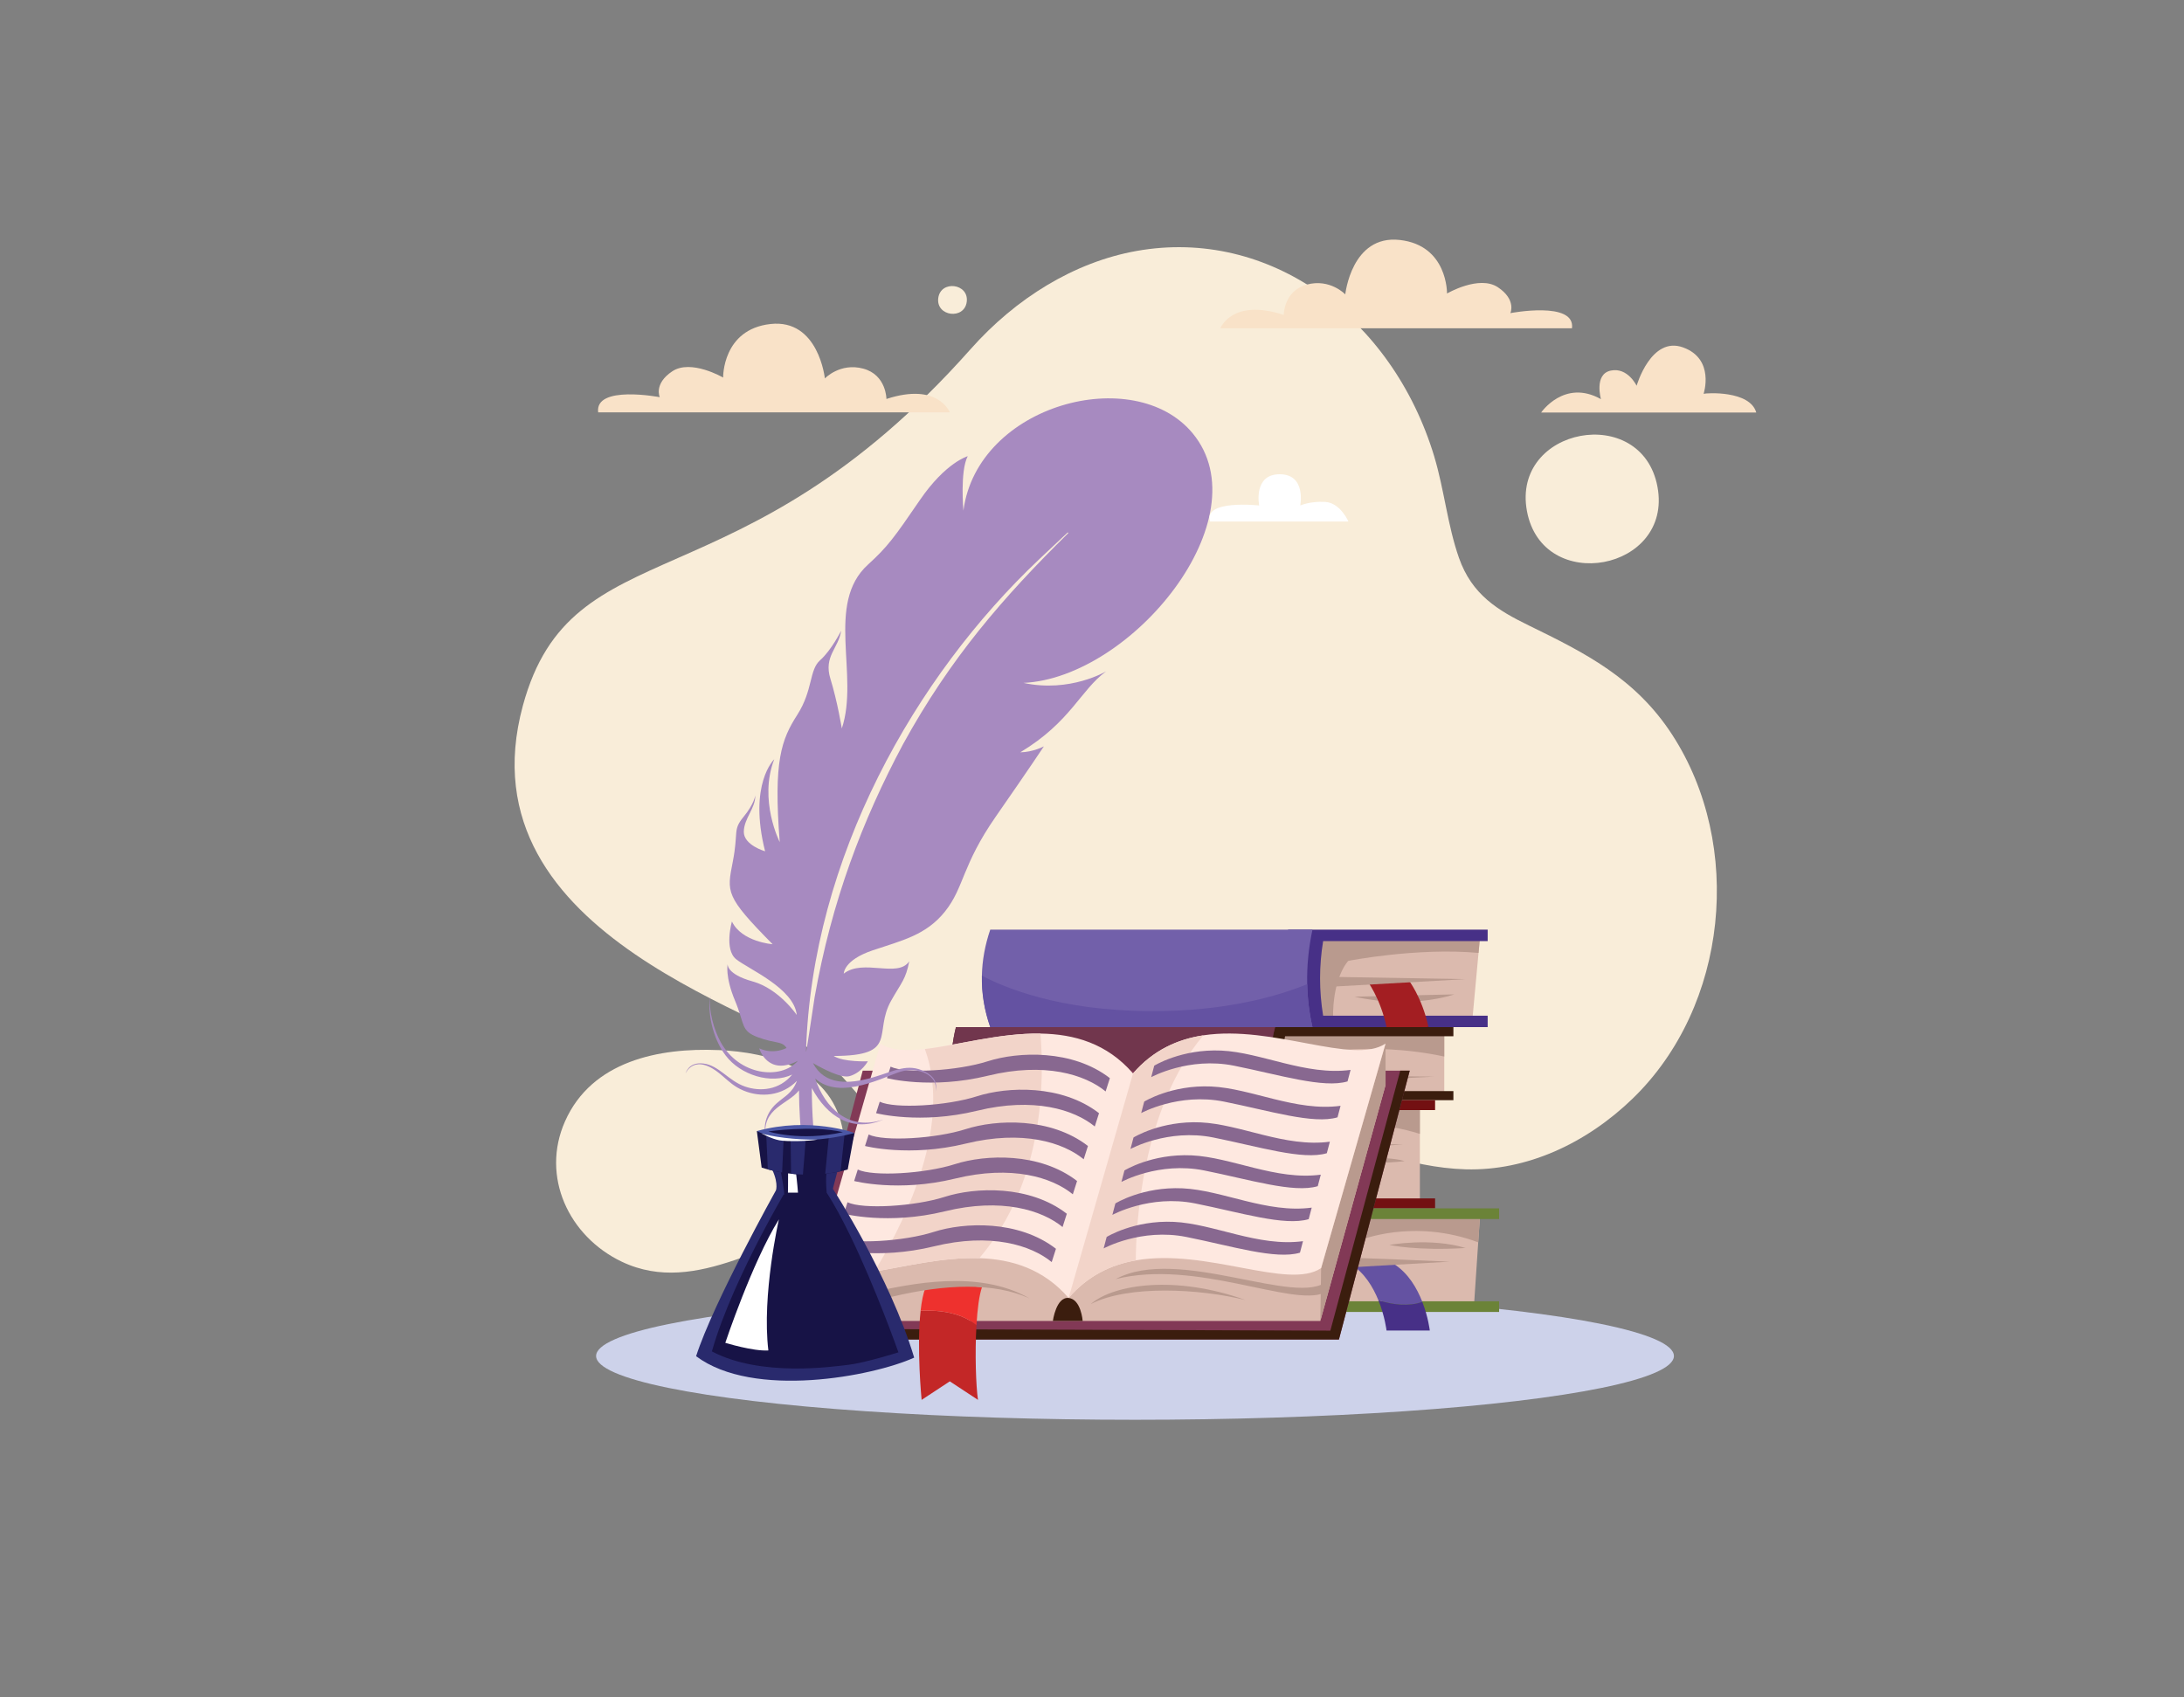 <?xml version="1.0" encoding="UTF-8"?>
<svg xmlns="http://www.w3.org/2000/svg" viewBox="0 0 643.15 499.89">
  <rect x="0" y="0" width="643.15" height="499.89" fill="#808080" stroke="none"/>
  <defs>
    <style>
      .cls-1 {
        fill: #cdd2ea;
        mix-blend-mode: multiply;
      }

      .cls-1, .cls-2, .cls-3, .cls-4, .cls-5, .cls-6, .cls-7, .cls-8, .cls-9, .cls-10, .cls-11, .cls-12, .cls-13, .cls-14, .cls-15, .cls-16, .cls-17, .cls-18, .cls-19, .cls-20, .cls-21, .cls-22, .cls-23, .cls-24, .cls-25, .cls-26, .cls-27, .cls-28 {
        stroke-width: 0px;
      }

      .cls-29 {
        isolation: isolate;
      }

      .cls-2 {
        fill: #f9edd9;
      }

      .cls-3 {
        fill: #f9e2c8;
      }

      .cls-4 {
        fill: #4b57a6;
      }

      .cls-5 {
        fill: #473087;
      }

      .cls-6 {
        fill: #5f2d40;
      }

      .cls-7 {
        fill: #7260aa;
      }

      .cls-8 {
        fill: #823956;
      }

      .cls-9 {
        fill: #7b973c;
      }

      .cls-10 {
        fill: #6452a2;
      }

      .cls-11 {
        fill: #292a6d;
      }

      .cls-12 {
        fill: #88a63d;
      }

      .cls-13 {
        fill: #886890;
      }

      .cls-14 {
        fill: #731012;
      }

      .cls-15 {
        fill: #71364d;
      }

      .cls-16 {
        fill: #3b1d0e;
      }

      .cls-17 {
        fill: #171346;
      }

      .cls-18 {
        fill: #dbbaae;
      }

      .cls-19 {
        fill: #c32727;
      }

      .cls-20 {
        fill: #bd2f2d;
      }

      .cls-21 {
        fill: #a78ac0;
      }

      .cls-22 {
        fill: #b99a8e;
      }

      .cls-23 {
        fill: #6b8338;
      }

      .cls-24 {
        fill: #a31e22;
      }

      .cls-25 {
        fill: #f2d4c9;
      }

      .cls-26 {
        fill: #fff;
      }

      .cls-27 {
        fill: #fee8e0;
      }

      .cls-28 {
        fill: #ee312e;
      }
    </style>
  </defs>
  <g class="cls-29">
    <g id="Layer_1" data-name="Layer 1">
      <g>
        <ellipse class="cls-1" cx="334.24" cy="399.41" rx="158.7" ry="18.79"/>
        <g>
          <path class="cls-2" d="m488.1,143.4c4.59,24.73-33.84,31.92-38.44,7.14-4.59-24.74,33.84-31.92,38.44-7.14Z"/>
          <path class="cls-2" d="m274.4,359.55c2.04,10.96-14.99,14.14-17.03,3.16-2.04-10.96,14.99-14.14,17.03-3.16Z"/>
          <path class="cls-2" d="m422.36,134.47c2.94,9.74,3.92,20.29,7.28,29.85,3.81,10.86,11.47,15.47,20.57,19.91,16.45,8.04,31.36,15.45,42.22,32.18,21.13,32.55,16.5,79.92-11.63,107.17-13.69,13.26-31.26,21.35-49.16,20.85-16.97-.47-32.41-7.55-48.67-11.63-20.82-5.23-32.42,6.85-50.73,16.7-15.96,8.59-32.68,9.99-48.48,1.55-15.93-8.51-26.9-24.73-39.47-37.96-13.41-14.1-109.1-36.08-90.31-105.24,14.43-53.09,63.4-27.86,131.85-105.01,13.32-15.02,30.56-25.65,48.88-28.92,39.02-6.97,75.25,19.51,87.66,60.55Z"/>
          <path class="cls-26" d="m319.75,342.3c-.68,5.4-9.07,4.35-8.39-1.06.68-5.4,9.07-4.35,8.39,1.06Z"/>
          <path class="cls-2" d="m284.69,88.88c-.68,5.4-9.07,4.35-8.39-1.06.68-5.4,9.07-4.35,8.39,1.06Z"/>
          <path class="cls-2" d="m211.56,309.3c15.09.65,32.6,5.5,36.39,22.43,4.13,18.46-13.48,33.3-31.67,39.46-10.85,3.68-22,5.77-33.17.45-15.64-7.46-23.92-25.12-16.72-41.35,7.89-17.79,27.71-21.73,45.17-20.98Z"/>
        </g>
        <g>
          <g>
            <g>
              <path class="cls-18" d="m435.85,275.85l-2.24,24.23h-45.31s-1.57-23.78-.9-24.23c.67-.45,48.45,0,48.45,0Z"/>
              <path class="cls-22" d="m435.85,275.85s-47.78-.45-48.45,0c-.67.45.9,24.23.9,24.23h4.26c-.16-12.39,4.49-17.05,4.49-17.05,0,0,20.12-3.98,38.36-2.35l.45-4.83Z"/>
              <path class="cls-5" d="m438.09,277.19v-3.36h-58.77v28.71h58.77v-3.36h-48.45c-1.2-7.33-1.2-14.66,0-21.98h48.45Z"/>
              <path class="cls-7" d="m384.95,289.88c.09,4.22.59,8.44,1.55,12.66h-94.89c-1.74-4.99-2.56-10.04-2.46-15.15.09-4.48.91-9,2.46-13.56h94.89c-1.13,5.35-1.68,10.7-1.55,16.05Z"/>
              <path class="cls-10" d="m386.5,302.54h-94.89c-1.74-4.99-2.56-10.04-2.46-15.15,6.51,3.43,22.54,10.27,49.35,10.44,22.56.15,38.13-4.53,46.45-7.95.09,4.22.59,8.44,1.55,12.66Z"/>
              <path class="cls-22" d="m398.84,293.57l29.39-.67s-12.34,4.49-29.39.67Z"/>
              <path class="cls-14" d="m408.45,303.09c.56,2.76.93,5.87.93,9.32h12.34c0-3.75-.43-7.11-1.08-10.04-1.98.67-4.04,1.06-5.87,1.29-1.99,0-4.31,0-6.32-.57Z"/>
              <path class="cls-24" d="m402.42,288.63s4.13,5.2,6.02,14.46c2,.57,4.32.57,6.32.57,1.83-.23,3.89-.62,5.87-1.29-1.95-8.81-5.87-13.74-5.87-13.74h-12.34Z"/>
              <polygon class="cls-22" points="392.33 287.74 431.59 288.41 391.88 290.65 392.33 287.74"/>
            </g>
            <g>
              <polygon class="cls-18" points="425.31 303.89 425.31 322.28 375.51 322.28 376.85 303.89 425.31 303.89"/>
              <path class="cls-22" d="m425.31,303.89v7.31c-22.93-4.85-41.5-.35-41.5-.35,0,0-3.03,4.62-3.3,11.44h-4.99l1.35-18.4h48.45Z"/>
              <polygon class="cls-22" points="379.54 312.64 404.44 312.19 379.77 314.43 378.87 316.67 422.39 317.12 376.63 319.37 379.54 312.64"/>
              <path class="cls-16" d="m428,305.23v-2.69h-58.55v21.53h58.55v-2.69h-49.57c-1.2-5.38-1.2-10.77,0-16.15h49.57Z"/>
              <path class="cls-6" d="m374.34,316.79c.21,2.3.59,4.72,1.16,7.29h-93.99c-.81-3.22-1.25-6.43-1.33-9.66-.1-3.96.34-7.91,1.33-11.88h93.99c-1.17,4.19-1.64,8.87-1.16,14.25Z"/>
              <path class="cls-15" d="m374.34,316.79c-10.42,2.06-27.17,4.6-46.39,4.6-24.09,0-40.81-4.62-47.77-6.97-.1-3.96.34-7.91,1.33-11.88h93.99c-1.17,4.19-1.64,8.87-1.16,14.25Z"/>
            </g>
            <g>
              <polygon class="cls-18" points="418.13 325.65 418.13 354.59 374.16 354.59 371.92 340.12 374.39 325.65 418.13 325.65"/>
              <path class="cls-22" d="m418.13,325.65v8.34c-21.18-6.64-36.56.4-36.56.4,0,0-3.96,10.5-3.43,20.19h-3.97l-2.25-14.47,2.47-14.47h43.74Z"/>
              <path class="cls-14" d="m422.61,326.99v-2.92h-57.43v31.85h57.43v-2.92h-47.11c-1.56-9.49-1.43-18.09,0-26.02h47.11Z"/>
              <path class="cls-24" d="m371.18,347.23c.33,2.88.87,5.78,1.64,8.7h-95.34c-1.25-3.81-1.95-7.76-2.17-11.84-.34-6.39.48-13.09,2.17-20.01h95.34c-1.84,7.62-2.52,15.32-1.64,23.16Z"/>
              <path class="cls-20" d="m371.18,347.23c-10.15,2.05-27.89,4.89-48.39,4.89-24.3,0-40.88-5.41-47.48-8.03-.34-6.39.48-13.09,2.17-20.01h95.34c-1.84,7.62-2.52,15.32-1.64,23.16Z"/>
              <polygon class="cls-22" points="378.65 336.64 413.19 337.09 377.97 339.55 376.85 346.06 406.46 345.61 376.4 349.2 375.51 342.47 378.65 336.64"/>
              <path class="cls-22" d="m391.66,341.8s15.93-1.79,21.98.22c-12.11,1.35-21.98-.22-21.98-.22Z"/>
            </g>
            <path class="cls-27" d="m326.49,324.08c-27.14,1.57-44.19,10.52-45.76,13,.22-8.29,4.94-13,4.94-13h40.83Z"/>
            <g>
              <polygon class="cls-18" points="435.85 357.95 435.31 365.94 434.06 384.64 392.55 384.64 393.9 357.95 435.85 357.95"/>
              <path class="cls-22" d="m435.85,357.95l-.54,7.99c-19.12-7.18-34.9-.59-34.9-.59,0,0-5.42,8.98-3.6,19.29h-4.25l1.35-26.69h41.95Z"/>
              <path class="cls-23" d="m441.46,359.07v-3.14h-56.3v30.51h56.3v-3.14h-46.43c-1.5-8.08-1.5-16.15,0-24.23h46.43Z"/>
              <path class="cls-12" d="m389.07,374.98c.24,3.84.86,7.65,1.92,11.46h-102.29c-1.2-4.37-1.93-8.65-2.17-12.85-.34-6.06.36-11.95,2.17-17.65h102.29c-1.62,6.39-2.3,12.73-1.92,19.04Z"/>
              <path class="cls-10" d="m410.46,372.3h-12.74c4.07,2.56,6.62,6.8,8.19,10.68,4.2,1.36,8.94,1.89,12.94.49-1.56-4.01-4.15-8.5-8.39-11.17Z"/>
              <path class="cls-5" d="m405.91,382.99c1.92,4.72,2.4,8.92,2.4,8.92h12.74s-.44-3.91-2.2-8.43c-4,1.4-8.74.87-12.94-.49Z"/>
              <path class="cls-9" d="m390.99,386.44h-102.29c-1.2-4.37-1.93-8.65-2.17-12.85,6.41,2.84,21.75,8.2,51.06,8.36,25.5.15,42.58-4.01,51.47-6.97.24,3.84.86,7.65,1.92,11.46Z"/>
              <path class="cls-22" d="m396.14,370.51c.67-.22,30.73,1.12,30.73,1.12l-31.4,1.79.67-2.92Z"/>
              <path class="cls-22" d="m409.15,366.7s12.11-2.24,22.43.9c-14.36.9-22.43-.9-22.43-.9Z"/>
            </g>
          </g>
          <g>
            <g>
              <g>
                <polygon class="cls-8" points="233.2 394.55 394.29 394.55 415.14 315.36 254.05 315.36 234.03 391.41 233.2 394.55"/>
                <polygon class="cls-16" points="233.2 394.55 394.29 394.55 415.14 315.36 412.35 315.36 391.77 391.94 234.03 391.41 233.2 394.55"/>
              </g>
              <g>
                <polygon class="cls-18" points="240.32 373.54 240.32 389.09 388.81 389.09 408.02 319.59 408.02 307.4 399.25 319.59 259.53 319.59 240.32 373.54"/>
                <path class="cls-16" d="m318.83,389.09s-.47-6.42-4.15-6.77c-3.68-.35-4.63,6.77-4.63,6.77h8.78Z"/>
                <path class="cls-19" d="m287.55,390.34c-.48,8.22-.16,17.89.45,22l-8.3-5.46-8.3,5.46s-1.52-15.4-.29-26.27c5.8-.22,11.97.6,16.45,4.27Z"/>
                <path class="cls-28" d="m289.18,379.13c-.85,2.47-1.36,6.61-1.63,11.21-4.48-3.68-10.65-4.5-16.45-4.27.3-2.69.77-5.1,1.48-6.94,5.44-.6,10.98-.58,16.6,0Z"/>
                <polygon class="cls-22" points="408.02 319.59 408.02 307.41 389.05 373.55 388.81 389.09 408.02 319.59"/>
                <g>
                  <path class="cls-27" d="m240.32,373.54c3.83,2.58,9.91,2.19,17.15,1,9.18-1.5,20.23-4.29,30.92-3.94,9.59.32,18.89,3.16,26.29,11.71,5.71-6.6,12.55-9.8,19.78-11.06,20.83-3.64,44.9,8.8,54.58,2.28l18.97-66.14c-9.54,6.43-33.05-5.56-53.66-2.43-7.56,1.15-14.74,4.33-20.7,11.21-7.66-8.85-17.33-11.58-27.26-11.73-12.03-.19-24.43,3.42-34.04,4.54-5.43.64-9.98.49-13.07-1.59l-18.97,66.14Z"/>
                  <path class="cls-25" d="m314.69,382.32c5.71-6.6,12.55-9.8,19.78-11.06.06-10.12,1.66-44.61,19.89-66.29-7.56,1.15-14.74,4.33-20.7,11.21l-18.97,66.14Z"/>
                  <path class="cls-25" d="m257.47,374.55c9.18-1.5,20.23-4.29,30.92-3.94,19.57-23.11,19.03-53.32,18.01-66.16-12.03-.19-24.43,3.42-34.04,4.54,8.75,23.92-8.07,54.6-14.89,65.55Z"/>
                </g>
                <path class="cls-22" d="m390.94,377.23c-8.78,8.07-43.88-10.44-62.39-.47,23.72-5.93,51.95,8.3,61.44,4.03.24-1.42.95-3.56.95-3.56Z"/>
                <path class="cls-22" d="m366.75,382.92c-20.4-7.35-38.66-4.74-45.54,1.19,11.15-5.69,32.02-4.51,45.54-1.19Z"/>
                <path class="cls-22" d="m240.32,380.6v3.74c3.28.26,10.8.37,22.3-2.37,15.89-3.79,30.12-4.27,40.56.48-15.18-8.78-35.58-4.03-45.07-2.13-8.05,1.61-14.22,1.51-17.79.28Z"/>
              </g>
            </g>
            <g>
              <path class="cls-13" d="m390.73,339.68c-7.12,2.13-20.1-1.96-33.45-4.63-13.34-2.67-24.37,3.38-24.37,3.38l.89-3.38s8.01-4.98,19.75-4.45c11.74.53,24.91,7.47,38.07,5.69l-.89,3.38Z"/>
              <path class="cls-13" d="m388.06,349.39c-7.12,2.13-20.1-1.96-33.45-4.63-13.34-2.67-24.37,3.38-24.37,3.38l.89-3.38s8.01-4.98,19.75-4.45c11.74.53,24.91,7.47,38.07,5.69l-.89,3.38Z"/>
              <path class="cls-13" d="m385.39,359.1c-7.12,2.13-20.1-1.96-33.45-4.63-13.34-2.67-24.37,3.38-24.37,3.38l.89-3.38s8.01-4.98,19.75-4.45c11.74.53,24.91,7.47,38.07,5.69l-.89,3.38Z"/>
              <path class="cls-13" d="m382.82,368.98c-7.12,2.13-20.1-1.96-33.45-4.63-13.34-2.67-24.37,3.38-24.37,3.38l.89-3.38s8.01-4.98,19.75-4.45c11.74.53,24.91,7.47,38.07,5.69l-.89,3.38Z"/>
              <path class="cls-13" d="m393.88,329.11c-7.12,2.13-20.1-1.96-33.45-4.63-13.34-2.67-24.37,3.38-24.37,3.38l.89-3.38s8.01-4.98,19.75-4.45c11.74.53,24.91,7.47,38.07,5.69l-.89,3.38Z"/>
              <path class="cls-13" d="m396.83,318.53c-7.12,2.13-20.1-1.96-33.45-4.63-13.34-2.67-24.37,3.38-24.37,3.38l.89-3.38s8.01-4.98,19.75-4.45c11.74.53,24.91,7.47,38.07,5.69l-.89,3.38Z"/>
              <path class="cls-13" d="m325.59,321.49c-6.05-4.98-17.97-8.72-34.69-4.63-16.72,4.09-29.71.71-29.71.71l1.07-3.38c4.45,2.13,19.75,1.25,28.64-1.6,8.9-2.85,24.91-3.56,35.94,4.98l-1.25,3.91Z"/>
              <path class="cls-13" d="m322.39,331.81c-6.05-4.98-17.97-8.72-34.69-4.63-16.72,4.09-29.71.71-29.71.71l1.07-3.38c4.45,2.13,19.75,1.25,28.64-1.6,8.89-2.85,24.91-3.56,35.94,4.98l-1.25,3.91Z"/>
              <path class="cls-13" d="m319.13,341.47c-6.05-4.98-17.97-8.72-34.69-4.63-16.72,4.09-29.71.71-29.71.71l1.07-3.38c4.45,2.13,19.75,1.25,28.64-1.6,8.9-2.85,24.91-3.56,35.94,4.98l-1.25,3.91Z"/>
              <path class="cls-13" d="m315.93,351.79c-6.05-4.98-17.97-8.72-34.69-4.63-16.72,4.09-29.71.71-29.71.71l1.07-3.38c4.45,2.13,19.75,1.25,28.64-1.6,8.9-2.85,24.91-3.56,35.94,4.98l-1.25,3.91Z"/>
              <path class="cls-13" d="m312.91,361.43c-6.05-4.98-17.97-8.72-34.69-4.63-16.72,4.09-29.71.71-29.71.71l1.07-3.38c4.45,2.13,19.75,1.25,28.64-1.6,8.9-2.85,24.91-3.56,35.94,4.98l-1.25,3.91Z"/>
              <path class="cls-13" d="m309.71,371.75c-6.05-4.98-17.97-8.72-34.69-4.63-16.72,4.09-29.71.71-29.71.71l1.07-3.38c4.45,2.13,19.75,1.25,28.64-1.6,8.89-2.85,24.91-3.56,35.94,4.98l-1.25,3.91Z"/>
            </g>
          </g>
          <g>
            <path class="cls-21" d="m245.27,359.69c-4-10.07-6.17-23.98-6.21-39.22,4.52,8.47,11.9,13.24,21.07,9.29-10.21,3.5-17.23-3.49-20.08-12.09,7.41,6.73,20.81-.79,25.27-2.04,4.92-1.44,11.14.94,10.17,5.94.69-2.73-.51-4.54-3.04-5.87-5.19-2.69-8.98-.2-15.36,1.65-7.24,2.06-14.24,2.36-17.7-4.23,3.19,1.85,8.38,4.53,10.79,3.86,3.6-1.01,5.38-4.37,5.38-4.37,0,0-7.15.3-10.06-1.57,19.4-.05,11.53-6.72,16.95-16.33,3.1-5.48,4.26-6.18,5.31-11.56-3.35,5.03-13.57-.86-19.28,3.63,0,0-.1-3.96,8.53-6.86,8.63-2.91,15.72-4.44,21.33-11.5,5.61-7.06,4.91-13.53,14.9-27.89,9.99-14.36,14.17-20.69,14.17-20.69,0,0-3.17,1.7-6.96,1.76,14.88-8.96,17.73-18.35,25.3-23.86,0,0-10.68,6.39-24.34,3.41,31.95-1.52,70.36-48.56,49.84-73.48-17.18-20.86-63.41-8.56-67.54,22.73,0,0-1.05-11.62,1.27-16.03,0,0-6.49,1.82-14.08,12.91-7.58,11.09-9.58,13.83-15.27,19-12.67,11.48-2.51,32.65-7.73,48.29,0,0-1.3-7.99-3.36-14.64-2.06-6.64,2.45-9.02,3.16-14.14,0,0-2.88,5.76-6.18,8.67-3.3,2.91-2.05,8.76-6.73,16.08-4.68,7.32-7.06,13.57-5.17,37.51,0,0-6.29-12.36-1.62-24.4,0,0-7.69,7.26-2.69,27.1,0,0-6.31-1.8-6.27-5.76.05-3.96,3.45-6.87,3.38-10.72,0,0-.26,2.46-3.48,6.37-3.22,3.91-1.41,4.23-3.15,13.2-1.74,8.97-2.3,10.09,11.74,24.29,0,0-9.1-.68-11.99-6.7,0,0-2.37,8.21,1.24,11.11,3.61,2.9,17.06,8.55,17.85,16.42,0,0-5.2-7.72-13-9.88-7.8-2.16-7.35-5.13-7.35-5.13,0,0-.81,3.67,2.16,10.77,2.97,7.1,1.6,8.89,6.78,10.82,5.19,1.93,7.14,1.04,8.4,3.15,0,0-3.71,2.07-8.04.11,0,0,2.39,8.35,11.39,3.67-5.13,5.76-17.36,4.3-22.76-5.54-1.94-3.53-3.73-9.48-2.93-13.77-1.1,4.46.47,12.62,4.41,17.73,4.35,5.78,13.38,8.61,19.61,5.62-3.8,4.64-9.46,5.07-13.89,3.54-4.92-1.69-7.65-6.24-12.27-6.79-4.43-.55-5.25,2.93-5.25,2.93,0,0,2.61-6.49,10.75.63,2.1,1.79,3.57,3.28,6.33,4.42,5.08,2.11,11.3,1.61,15.72-2.87-1.43,3.76-3.68,4.52-6.14,6.77-2.55,2.34-3.97,5.92-3.06,9.62-1.19-8.36,6.7-9.51,9.8-13.59.17,23.69,5.68,39.44,6.95,40.61.52.48,1.29.65,1.99.37.98-.39,1.46-1.5,1.07-2.47Zm60.72-194.93c8.21-7.72,7.35-6.91,8.38-7.88.12-.11.29.07.18.18-19.17,18.92-34.67,36.73-48.62,62.15-12.01,22.46-21.04,46.3-26.03,74.48-.99,6.29-2.59,17.53-2.54,15.96,1.72-57,32.14-110.42,68.64-144.89Z"/>
            <g>
              <path class="cls-11" d="m226.4,342.64c3.1,5.21,2.11,7.96,2.11,7.96,0,0-18.45,33.1-23.52,48.87,16.9,12.68,52.11,5.92,64.22.42-7.18-23.94-23.94-49.72-23.94-49.72,0,0,.14-.64,1.97-7.54h-20.84Z"/>
              <path class="cls-17" d="m264.57,398.34s-9.86,3.1-14.65,3.66c-4.79.56-25.91,3.66-40.28-3.94,3.19-11.34,9.55-24.67,14.47-34.09,3.75-7.19,6.66-12.11,6.66-12.11,0,0,.85,1.76-1.41-9.79l15.77.84s-2.53-1.48-1.69,8.38c2.27,3.53,4.58,7.84,6.8,12.39,7.71,15.81,14.33,34.65,14.33,34.65Z"/>
              <path class="cls-26" d="m229.36,359.19c-7.89,12.68-15.77,36.34-15.77,36.34,0,0,8.17,2.53,12.68,2.25-1.97-16.34,3.1-38.59,3.1-38.59Z"/>
              <path class="cls-26" d="m232.03,351.3h2.96s-.85-12.39-3.38-19.44c.7,8.59.42,19.44.42,19.44Z"/>
              <g>
                <g>
                  <path class="cls-17" d="m251.61,333.72l-1.97,10.75s-11.69,3.8-25.35-.56l-1.41-10.75s28.17.38,28.73.56Z"/>
                  <g>
                    <path class="cls-11" d="m237.42,333.37c-1.56-.03-3.13-.05-4.63-.07l.17,12.43c1.2.13,2.36.21,3.48.24.29-3.33.7-8.34.98-12.6Z"/>
                    <path class="cls-11" d="m226.11,344.44c1.43.39,2.84.7,4.21.93l.54-12.1c-2.05-.03-3.87-.06-5.26-.08l.51,11.25Z"/>
                  </g>
                  <path class="cls-11" d="m243.01,345.73c1.86-.2,3.4-.48,4.53-.73l1.22-11.41c-1.23-.03-2.8-.07-4.54-.1l-1.21,12.24Z"/>
                  <path class="cls-4" d="m222.88,333.16c11.64,5.63,28.73.56,28.73.56,0,0-13.14-4.88-28.73-.56Z"/>
                  <path class="cls-17" d="m226.26,333.27s9.3,3.03,21.97.21c-9.15-2.11-21.97-.21-21.97-.21Z"/>
                </g>
                <path class="cls-26" d="m224.21,333.84s3.03,1.62,5.28,2.04c2.25.42,8.66.28,11.27-.21-6.76.14-13.66-.92-16.55-1.83Z"/>
              </g>
            </g>
          </g>
        </g>
        <g>
          <path class="cls-3" d="m462.93,96.7h-103.56s3.42-8.94,18.66-3.94c0,0,0-7.1,6.83-8.94,6.83-1.84,11.3,2.89,11.3,2.89,0,0,1.84-17.61,16.03-16.03,14.19,1.58,13.93,15.77,13.93,15.77,0,0,9.46-5.52,14.98-1.84,5.52,3.68,3.68,7.62,3.68,7.62,0,0,19.19-3.68,18.14,4.47Z"/>
          <path class="cls-3" d="m176.14,121.46h103.56s-3.42-8.94-18.66-3.94c0,0,0-7.1-6.83-8.94-6.83-1.84-11.3,2.89-11.3,2.89,0,0-1.84-17.61-16.03-16.03-14.19,1.58-13.93,15.77-13.93,15.77,0,0-9.46-5.52-14.98-1.84-5.52,3.68-3.68,7.62-3.68,7.62,0,0-19.19-3.68-18.14,4.47Z"/>
          <path class="cls-3" d="m517.18,121.51h-63.34s6.83-9.99,17.61-3.94c0,0-2.1-7.36,2.89-8.41,4.99-1.05,7.62,4.47,7.62,4.47,0,0,4.21-14.72,13.67-11.3,9.46,3.42,6.05,13.67,6.05,13.67.79-.26,13.67-1.05,15.51,5.52Z"/>
          <path class="cls-26" d="m356.35,153.62h40.74s-2.37-5.52-6.83-5.78c-4.47-.26-7.36,1.05-7.36,1.05,0,0,1.84-9.2-6.05-9.2s-6.05,9.2-6.05,9.2c0,0-16.56-1.84-14.46,4.73Z"/>
        </g>
      </g>
    </g>
  </g>
</svg>